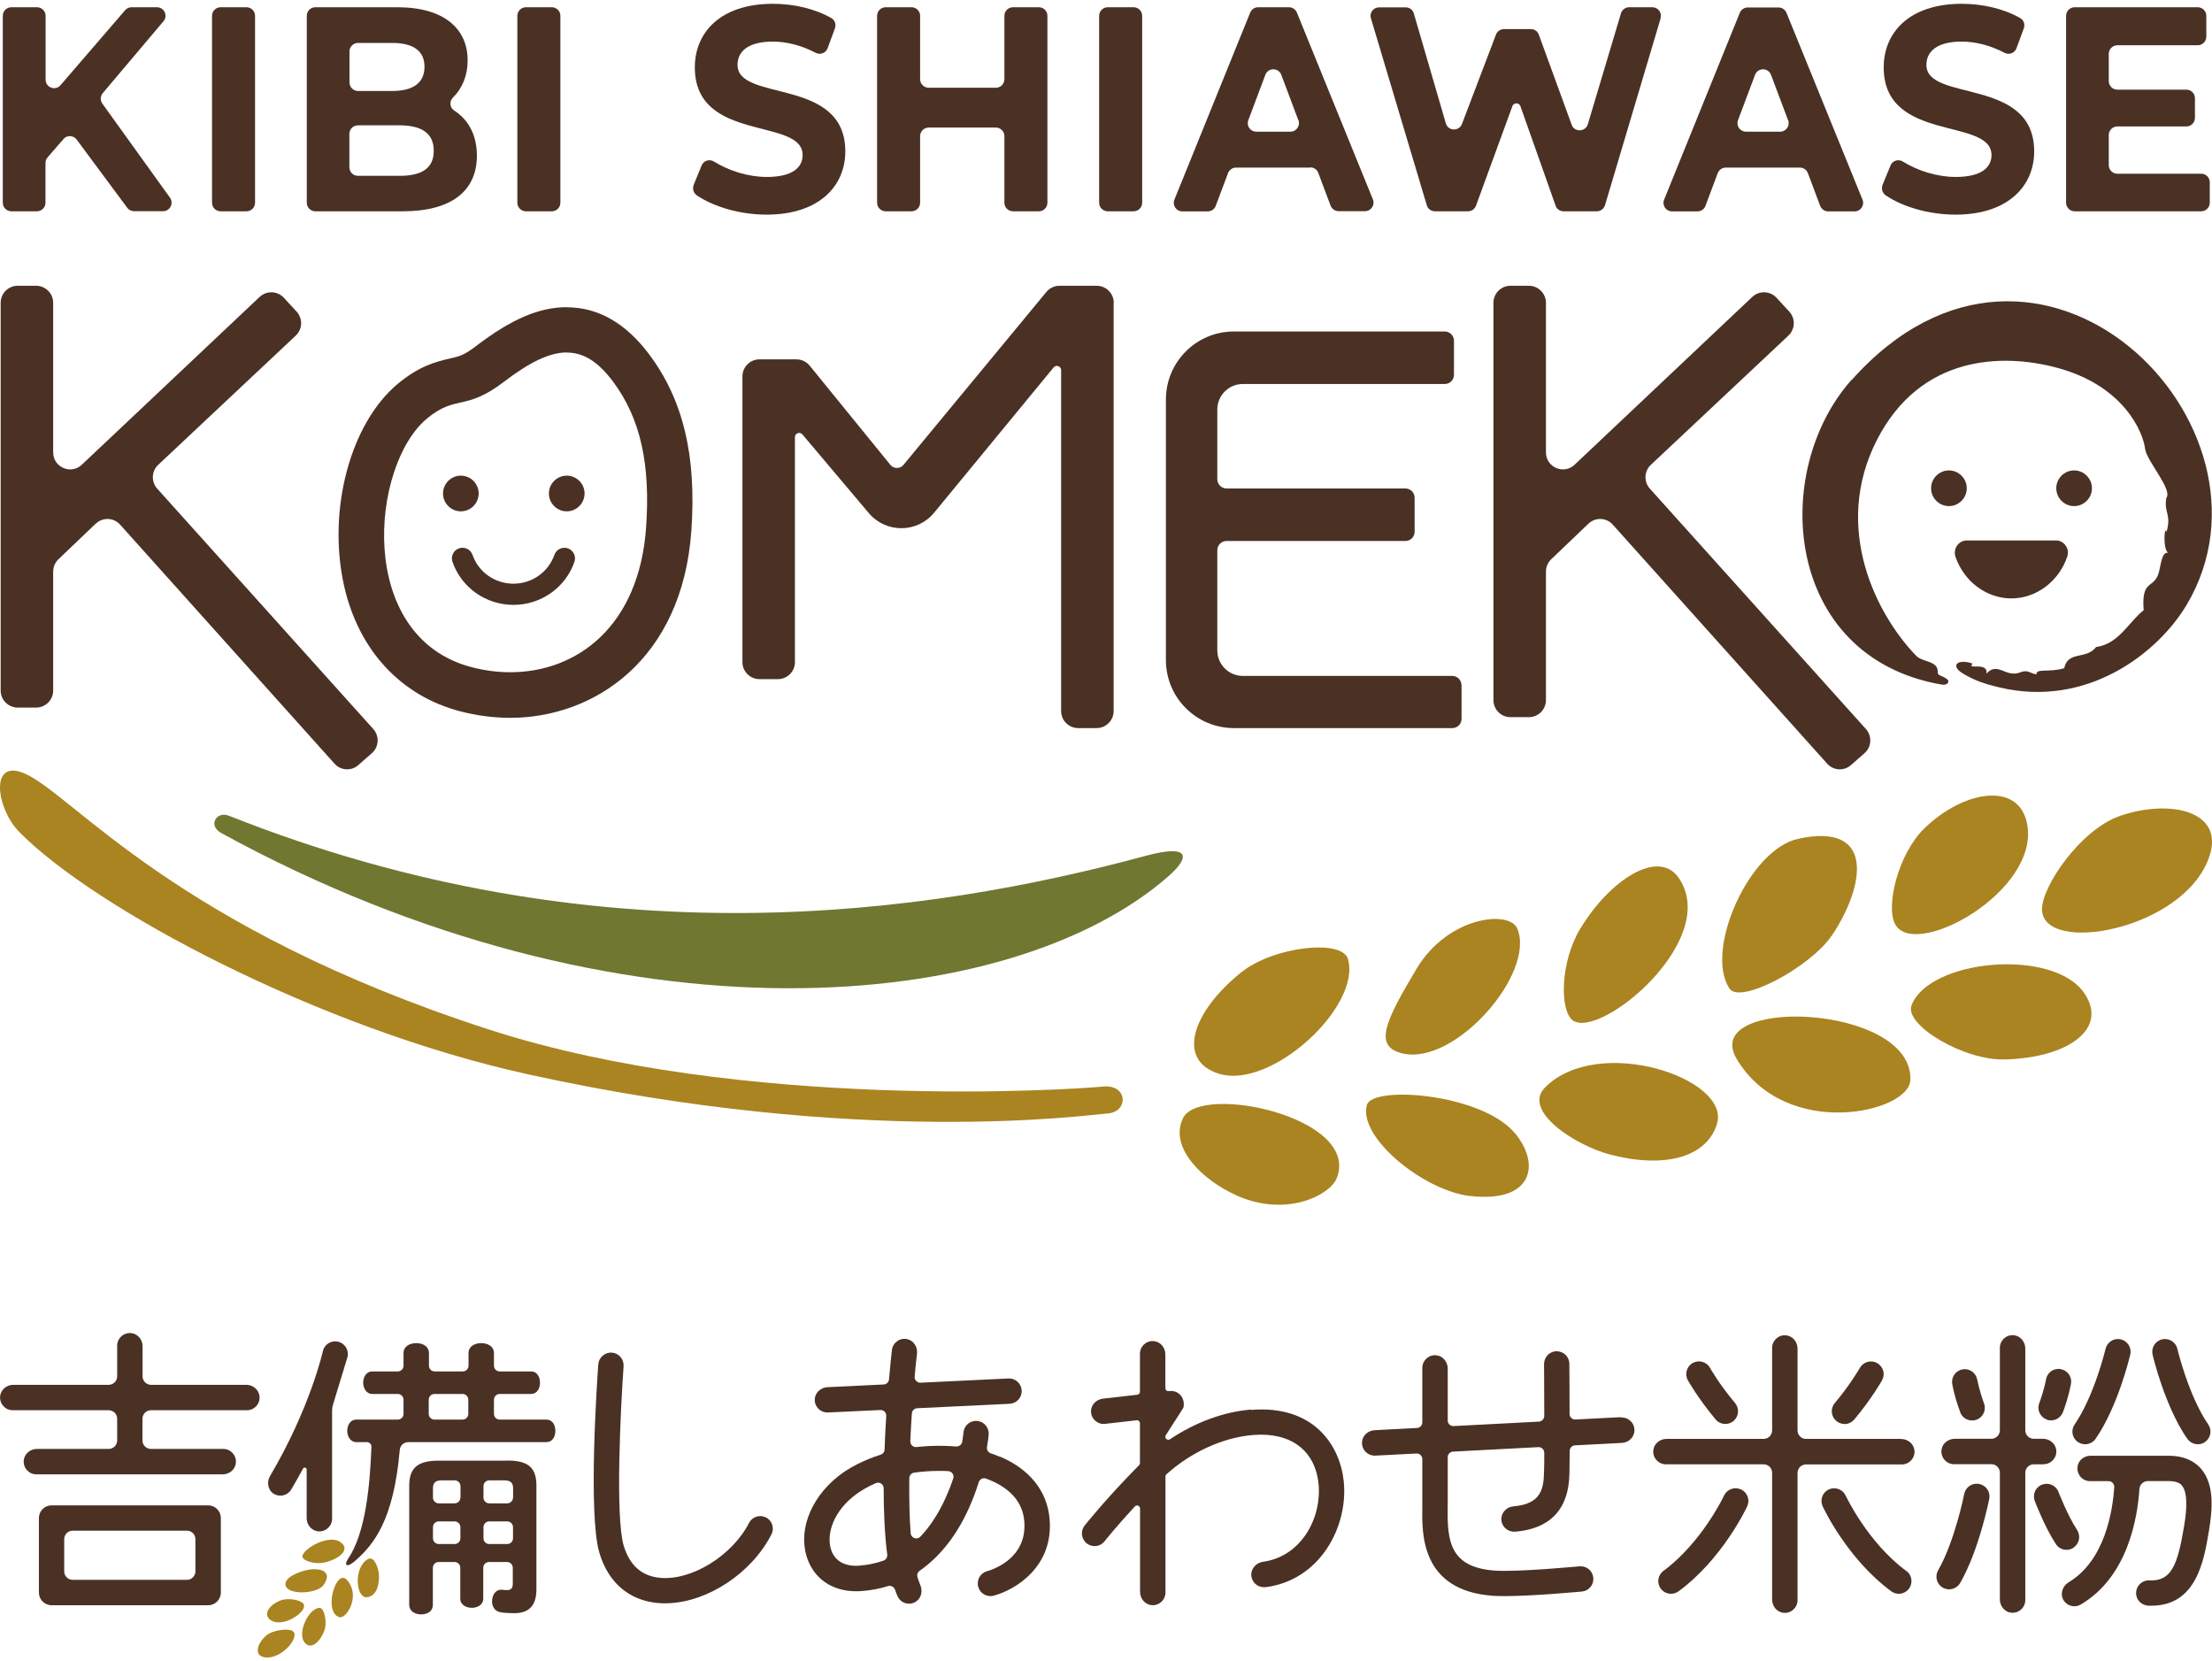 <svg width="277" height="208" viewBox="0 0 277 208" fill="none" xmlns="http://www.w3.org/2000/svg">
<g clip-path="url(#clip0_2013_8340)">
<path fill-rule="evenodd" clip-rule="evenodd" d="M28.645 102.136C27.11 101.522 25.979 103.365 27.724 104.314C77.755 131.677 126.6 126.93 146.269 109.759C149.13 107.26 149.019 105.668 143.505 107.148C116.2 114.533 74.935 120.55 28.631 102.122L28.645 102.136Z" fill="#707731"/>
<path fill-rule="evenodd" clip-rule="evenodd" d="M2.387 104.147C-0.433 101.285 -1.396 94.877 3.113 96.859C9.213 99.554 21.93 116.209 61.338 128.941C93.041 139.174 134.319 136.424 138.116 136.047C141.285 135.74 141.327 139.23 138.716 139.411C136.399 139.565 107.824 143.697 66.043 134.497C39.868 128.731 11.838 113.766 2.387 104.147Z" fill="#AA8420"/>
<path fill-rule="evenodd" clip-rule="evenodd" d="M237.369 115.804C239.965 120.132 255.419 111.574 253.855 103.197C252.836 97.739 245.828 98.995 240.97 103.728C237.648 106.967 236.071 113.64 237.369 115.804Z" fill="#AA8420"/>
<path fill-rule="evenodd" clip-rule="evenodd" d="M251.007 132.654C258.95 132.459 264.115 128.829 260.974 124.306C257.066 118.68 241.626 120.09 239.379 125.855C238.416 128.313 245.856 132.78 251.021 132.654H251.007Z" fill="#AA8420"/>
<path fill-rule="evenodd" clip-rule="evenodd" d="M217.49 132.612C223.619 142.832 239.044 139.327 239.225 135.251C239.644 125.632 212.73 124.683 217.49 132.612Z" fill="#AA8420"/>
<path fill-rule="evenodd" clip-rule="evenodd" d="M229.412 117.116C233.488 111.029 234.94 102.89 225.168 105.026C218.998 106.38 213.428 119.015 216.569 123.775C217.909 125.814 226.759 121.067 229.398 117.116H229.412Z" fill="#AA8420"/>
<path fill-rule="evenodd" clip-rule="evenodd" d="M196.983 127.782C200.432 130.128 215.48 117.703 210.245 109.954C207.704 106.185 201.576 110.178 197.891 116.279C195.364 120.439 195.28 126.623 196.997 127.796L196.983 127.782Z" fill="#AA8420"/>
<path fill-rule="evenodd" clip-rule="evenodd" d="M201.632 144.563C208.361 146.322 213.693 144.968 215.006 140.737C216.792 135.028 200.139 129.457 193.48 136.158C190.576 139.09 197.263 143.418 201.632 144.563Z" fill="#AA8420"/>
<path fill-rule="evenodd" clip-rule="evenodd" d="M177.385 121.304C173.392 127.991 171.954 131.063 175.695 131.914C182.242 133.38 192.293 121.905 190.018 116.292C189.055 113.891 181.307 114.729 177.385 121.304Z" fill="#AA8420"/>
<path fill-rule="evenodd" clip-rule="evenodd" d="M184.085 149.742C192.028 150.664 192.935 145.694 189.683 141.854C185.495 136.912 171.87 135.879 171.172 138.35C170.028 142.371 178.25 149.072 184.085 149.756V149.742Z" fill="#AA8420"/>
<path fill-rule="evenodd" clip-rule="evenodd" d="M155.426 121.751C149.228 126.735 147.329 132.752 152.592 134.427C159.111 136.521 170.516 126.023 168.799 120.076C168.073 117.535 159.446 118.512 155.426 121.751Z" fill="#AA8420"/>
<path fill-rule="evenodd" clip-rule="evenodd" d="M154.784 149.658C161.135 152.506 166.552 149.589 167.375 147.564C170.516 139.9 150.261 135.572 148.139 140.012C146.352 143.725 150.666 147.802 154.784 149.644V149.658Z" fill="#AA8420"/>
<path fill-rule="evenodd" clip-rule="evenodd" d="M255.712 113.863C255.767 119.601 273.329 116.516 276.609 107.413C278.759 101.48 271.681 100.028 265.497 102.15C260.514 103.867 255.684 111.001 255.712 113.863Z" fill="#AA8420"/>
<path d="M11.977 65.573L7.315 70.027C6.896 70.432 6.659 70.99 6.659 71.562V86.458C6.659 87.631 5.709 88.594 4.523 88.594H2.22C1.047 88.594 0.084 87.645 0.084 86.458V37.917C0.084 36.745 1.033 35.781 2.22 35.781H4.523C5.695 35.781 6.659 36.731 6.659 37.917V56.639C6.659 58.509 8.892 59.472 10.246 58.188L32.512 37.177C33.377 36.368 34.731 36.41 35.541 37.275L37.146 39.02C37.942 39.886 37.886 41.212 37.035 42.022L19.809 58.202C18.971 58.984 18.915 60.296 19.669 61.162L46.765 91.303C47.532 92.182 47.449 93.537 46.569 94.304L44.866 95.798C43.987 96.58 42.633 96.482 41.865 95.589L15.062 65.713C14.267 64.791 12.857 64.736 11.991 65.573H11.977Z" fill="#4A3124"/>
<path d="M198.91 65.573L194.248 70.027C193.829 70.432 193.592 70.99 193.592 71.562V87.659C193.592 88.832 192.642 89.795 191.456 89.795H189.152C187.98 89.795 187.017 88.846 187.017 87.659V37.917C187.017 36.745 187.966 35.781 189.152 35.781H191.456C192.628 35.781 193.592 36.731 193.592 37.917V56.639C193.592 58.509 195.825 59.472 197.179 58.188L219.431 37.177C220.296 36.368 221.65 36.41 222.46 37.275L224.065 39.02C224.861 39.886 224.805 41.212 223.954 42.022L206.728 58.202C205.89 58.984 205.834 60.296 206.588 61.162L233.683 91.303C234.451 92.182 234.367 93.537 233.488 94.304L231.785 95.798C230.906 96.58 229.551 96.482 228.784 95.589L201.981 65.713C201.186 64.791 199.776 64.736 198.91 65.573Z" fill="#4A3124"/>
<path d="M139.456 37.917V89.027C139.456 90.2 138.507 91.163 137.321 91.163H135.017C133.845 91.163 132.881 90.214 132.881 89.027V46.349C132.881 45.847 132.253 45.623 131.932 46.014L116.981 64.191C114.874 66.76 110.951 66.788 108.801 64.247L100.481 54.391C100.16 54.014 99.546 54.237 99.546 54.74V82.898C99.546 84.071 98.597 85.034 97.41 85.034H95.107C93.934 85.034 92.971 84.085 92.971 82.898V47.131C92.971 45.959 93.92 44.995 95.107 44.995H99.741C100.383 44.995 100.984 45.288 101.389 45.777L111.495 58.202C111.914 58.719 112.71 58.733 113.143 58.202L131.039 36.549C131.444 36.06 132.044 35.781 132.686 35.781H137.334C138.507 35.781 139.47 36.731 139.47 37.917H139.456Z" fill="#4A3124"/>
<path d="M183.024 85.746V90.004C183.024 90.647 182.508 91.163 181.866 91.163H154.519C149.814 91.163 146.003 87.352 146.003 82.647V50.021C146.003 45.316 149.814 41.505 154.519 41.505H180.916C181.558 41.505 182.075 42.022 182.075 42.664V46.922C182.075 47.564 181.558 48.081 180.916 48.081H155.636C153.877 48.081 152.439 49.505 152.439 51.278V60.003C152.439 60.645 152.955 61.162 153.597 61.162H175.989C176.631 61.162 177.147 61.678 177.147 62.321V66.579C177.147 67.221 176.631 67.737 175.989 67.737H153.597C152.955 67.737 152.439 68.254 152.439 68.896V81.433C152.439 83.192 153.863 84.63 155.636 84.63H181.852C182.494 84.63 183.01 85.146 183.01 85.788L183.024 85.746Z" fill="#4A3124"/>
<path d="M57.709 64.024C56.481 64.024 55.476 63.019 55.476 61.79C55.476 60.561 56.481 59.556 57.709 59.556C58.938 59.556 59.943 60.561 59.943 61.79C59.943 63.019 58.938 64.024 57.709 64.024Z" fill="#4A3124"/>
<path d="M70.971 64.024C69.742 64.024 68.737 63.019 68.737 61.79C68.737 60.561 69.742 59.556 70.971 59.556C72.199 59.556 73.204 60.561 73.204 61.79C73.204 63.019 72.199 64.024 70.971 64.024Z" fill="#4A3124"/>
<path d="M244.056 63.368C242.827 63.368 241.822 62.362 241.822 61.134C241.822 59.905 242.827 58.9 244.056 58.9C245.284 58.9 246.289 59.905 246.289 61.134C246.289 62.362 245.284 63.368 244.056 63.368Z" fill="#4A3124"/>
<path d="M259.732 63.368C258.504 63.368 257.499 62.362 257.499 61.134C257.499 59.905 258.504 58.9 259.732 58.9C260.96 58.9 261.966 59.905 261.966 61.134C261.966 62.362 260.96 63.368 259.732 63.368Z" fill="#4A3124"/>
<path d="M251.887 74.927C248.774 74.927 245.954 72.833 244.879 69.72C244.712 69.245 244.795 68.715 245.075 68.31C245.368 67.905 245.814 67.668 246.303 67.668H257.443C257.945 67.668 258.392 67.905 258.671 68.31C258.964 68.715 259.034 69.245 258.867 69.72C257.792 72.833 254.972 74.927 251.859 74.927H251.887Z" fill="#4A3124"/>
<path d="M70.985 44.144C73.134 44.144 74.921 45.344 76.722 47.718C80.254 52.408 81.454 58.216 80.91 66.02C80.044 78.417 72.255 84.169 63.893 84.169C62.302 84.169 60.682 83.96 59.077 83.541C44.475 79.743 46.43 58.244 53.465 52.408C57.109 49.379 58.267 51.515 63.111 47.801C66.322 45.344 68.821 44.13 70.985 44.13M70.985 38.462C67.523 38.462 64.033 39.956 59.649 43.306C58.114 44.493 57.5 44.618 56.411 44.87C54.415 45.316 52.418 45.903 49.836 48.039C43.875 52.981 40.971 63.842 43.079 73.308C44.88 81.391 50.185 87.129 57.653 89.069C59.719 89.6 61.813 89.879 63.893 89.879C74.363 89.879 85.447 82.633 86.577 66.439C87.234 57.043 85.544 50.021 81.259 44.325C78.341 40.444 74.879 38.476 70.985 38.476V38.462Z" fill="#4A3124"/>
<path d="M231.882 47.536C221.622 59.04 223.381 82.242 243.078 85.704C244.013 85.872 244.125 85.272 243.86 85.062C243.134 84.518 242.645 84.629 242.659 84.197C242.729 82.689 240.775 82.954 239.965 82.117C234.968 76.965 229.426 66.104 235.023 55.117C240.468 44.451 250.7 44.213 257.526 46.028C266.042 48.29 268.387 54.195 268.624 56.206C268.792 57.685 272.128 61.343 271.276 62.348C270.969 64.317 271.946 64.303 271.304 66.62C271.067 65.587 270.802 68.631 271.486 69.217C270.718 69.077 270.606 70.697 270.341 71.674C269.769 73.796 268.122 72.428 268.443 76.407C266.6 77.831 265.344 80.637 262.482 81.014C261.267 82.633 258.978 81.433 258.489 83.666C256.577 84.239 254.972 83.638 255.013 84.434C254.218 84.336 253.98 83.778 252.947 84.197C251.189 84.895 250.128 82.773 248.76 84.35C248.983 82.773 246.233 83.959 247.015 83.094C246.345 82.801 245.074 82.717 244.977 83.303C244.893 83.834 245.702 84.364 247.21 85.062C248.257 85.537 249.332 85.816 250.365 86.067C261.379 88.692 270.243 81.754 273.831 75.723C287.162 53.302 255.265 21.346 231.882 47.578V47.536Z" fill="#4A3124"/>
<path d="M7.943 17.423L5.961 19.698C5.793 19.894 5.696 20.145 5.696 20.396V25.381C5.696 25.967 5.221 26.456 4.621 26.456H1.424C0.838 26.456 0.349 25.981 0.349 25.381V1.982C0.349 1.396 0.824 0.907 1.424 0.907H4.635C5.221 0.907 5.71 1.382 5.71 1.982V9.968C5.71 10.959 6.938 11.42 7.58 10.666L15.663 1.284C15.872 1.047 16.165 0.907 16.472 0.907H19.655C20.563 0.907 21.065 1.968 20.465 2.667L12.871 11.657C12.55 12.034 12.536 12.579 12.815 12.97L21.288 24.752C21.791 25.464 21.288 26.442 20.423 26.442H16.78C16.445 26.442 16.123 26.274 15.928 26.009L9.604 17.479C9.2 16.934 8.39 16.892 7.943 17.409V17.423Z" fill="#4A3124"/>
<path d="M27.626 0.907H30.864C31.451 0.907 31.939 1.382 31.939 1.982V25.381C31.939 25.967 31.465 26.456 30.864 26.456H27.626C27.04 26.456 26.551 25.981 26.551 25.381V1.982C26.551 1.396 27.026 0.907 27.626 0.907Z" fill="#4A3124"/>
<path d="M59.719 19.489C59.719 23.901 56.536 26.456 50.436 26.456H39.492C38.906 26.456 38.417 25.981 38.417 25.381V1.982C38.417 1.396 38.892 0.907 39.492 0.907H49.766C55.573 0.907 58.561 3.574 58.561 7.553C58.561 9.479 57.877 11.085 56.718 12.216C56.243 12.69 56.313 13.486 56.886 13.849C58.644 14.98 59.719 16.892 59.719 19.475V19.489ZM43.764 6.436V10.317C43.764 10.903 44.238 11.392 44.838 11.392H49.11C51.734 11.392 53.158 10.373 53.158 8.362C53.158 6.352 51.734 5.375 49.11 5.375H44.838C44.252 5.375 43.764 5.85 43.764 6.45V6.436ZM54.317 18.861C54.317 16.711 52.823 15.692 50.031 15.692H44.824C44.238 15.692 43.75 16.166 43.75 16.767V20.941C43.75 21.527 44.224 22.016 44.824 22.016H50.031C52.823 22.016 54.317 21.067 54.317 18.875V18.861Z" fill="#4A3124"/>
<path d="M65.862 0.907H69.1C69.686 0.907 70.175 1.382 70.175 1.982V25.381C70.175 25.967 69.7 26.456 69.1 26.456H65.862C65.275 26.456 64.787 25.981 64.787 25.381V1.982C64.787 1.396 65.261 0.907 65.862 0.907Z" fill="#4A3124"/>
<path d="M86.857 23.175L87.862 20.718C88.113 20.103 88.853 19.88 89.411 20.229C91.282 21.388 93.697 22.156 96.028 22.156C99.211 22.156 100.509 20.983 100.509 19.419C100.509 14.645 87.01 17.926 87.01 8.432C87.01 4.091 90.193 0.475 96.796 0.475C99.392 0.475 102.059 1.089 104.125 2.276C104.557 2.527 104.725 3.071 104.557 3.546L103.636 6.045C103.413 6.645 102.715 6.911 102.156 6.617C100.328 5.668 98.499 5.207 96.768 5.207C93.585 5.207 92.357 6.52 92.357 8.125C92.357 12.83 105.856 9.591 105.856 18.959C105.856 23.231 102.645 26.874 96 26.874C92.706 26.874 89.397 25.911 87.261 24.459C86.843 24.166 86.675 23.636 86.871 23.161L86.857 23.175Z" fill="#4A3124"/>
<path d="M131.164 1.982V25.381C131.164 25.967 130.69 26.456 130.089 26.456H126.851C126.264 26.456 125.776 25.981 125.776 25.381V17.046C125.776 16.46 125.301 15.971 124.715 15.971H116.297C115.711 15.971 115.222 16.446 115.222 17.046V25.381C115.222 25.967 114.748 26.456 114.147 26.456H110.909C110.323 26.456 109.834 25.981 109.834 25.381V1.982C109.834 1.396 110.309 0.907 110.909 0.907H114.147C114.734 0.907 115.222 1.382 115.222 1.982V9.912C115.222 10.498 115.697 10.987 116.297 10.987H124.715C125.301 10.987 125.776 10.512 125.776 9.912V1.982C125.776 1.396 126.25 0.907 126.851 0.907H130.089C130.676 0.907 131.164 1.382 131.164 1.982Z" fill="#4A3124"/>
<path d="M138.716 0.907H141.955C142.541 0.907 143.03 1.382 143.03 1.982V25.381C143.03 25.967 142.555 26.456 141.955 26.456H138.716C138.13 26.456 137.642 25.981 137.642 25.381V1.982C137.642 1.396 138.116 0.907 138.716 0.907Z" fill="#4A3124"/>
<path d="M164.081 20.983H154.784C154.337 20.983 153.946 21.262 153.779 21.681L152.243 25.771C152.09 26.19 151.685 26.469 151.238 26.469H148.055C147.302 26.469 146.785 25.702 147.064 25.004L156.557 1.578C156.724 1.173 157.115 0.907 157.548 0.907H161.415C161.848 0.907 162.238 1.173 162.406 1.578L171.926 24.976C172.206 25.674 171.689 26.442 170.935 26.442H167.627C167.18 26.442 166.789 26.162 166.622 25.744L165.086 21.653C164.933 21.234 164.528 20.955 164.081 20.955V20.983ZM162.587 15.05L160.452 9.368C160.103 8.446 158.804 8.446 158.455 9.368L156.32 15.05C156.054 15.748 156.571 16.488 157.325 16.488H161.596C162.336 16.488 162.853 15.748 162.601 15.05H162.587Z" fill="#4A3124"/>
<path d="M207.956 2.29L200.99 25.688C200.85 26.134 200.432 26.456 199.971 26.456H195.797C195.322 26.456 194.904 26.148 194.778 25.688L190.395 13.291C190.227 12.83 189.571 12.816 189.39 13.291L184.853 25.702C184.713 26.148 184.294 26.456 183.834 26.456H179.688C179.213 26.456 178.794 26.148 178.669 25.688L171.675 2.29C171.466 1.605 171.982 0.921 172.694 0.921H176.03C176.505 0.921 176.924 1.229 177.049 1.689L181.056 15.441C181.349 16.46 182.787 16.474 183.108 15.441L187.31 4.398C187.449 3.951 187.868 3.644 188.329 3.644H191.707C192.182 3.644 192.6 3.951 192.726 4.412L196.788 15.552C197.081 16.571 198.533 16.571 198.84 15.552L202.986 1.675C203.126 1.229 203.531 0.907 204.005 0.907H206.923C207.635 0.907 208.151 1.592 207.942 2.276L207.956 2.29Z" fill="#4A3124"/>
<path d="M225.405 20.983H216.108C215.662 20.983 215.271 21.262 215.103 21.681L213.568 25.772C213.414 26.19 213.009 26.47 212.562 26.47H209.38C208.626 26.47 208.109 25.702 208.389 25.004L217.867 1.606C218.035 1.201 218.426 0.936 218.858 0.936H222.725C223.158 0.936 223.549 1.201 223.716 1.606L233.237 25.004C233.516 25.702 232.999 26.47 232.245 26.47H228.937C228.49 26.47 228.1 26.19 227.932 25.772L226.396 21.681C226.243 21.262 225.838 20.983 225.391 20.983H225.405ZM223.912 15.05L221.776 9.368C221.427 8.446 220.129 8.446 219.78 9.368L217.644 15.05C217.379 15.748 217.895 16.488 218.649 16.488H222.921C223.674 16.488 224.177 15.748 223.926 15.05H223.912Z" fill="#4A3124"/>
<path d="M235.735 23.175L236.741 20.718C236.992 20.103 237.732 19.88 238.29 20.229C240.161 21.388 242.576 22.156 244.907 22.156C248.09 22.156 249.388 20.983 249.388 19.419C249.388 14.645 235.889 17.926 235.889 8.432C235.889 4.091 239.072 0.475 245.675 0.475C248.271 0.475 250.937 1.089 253.004 2.276C253.436 2.527 253.604 3.071 253.436 3.546L252.515 6.045C252.292 6.645 251.594 6.911 251.035 6.617C249.206 5.668 247.378 5.207 245.647 5.207C242.464 5.207 241.236 6.52 241.236 8.125C241.236 12.83 254.734 9.591 254.734 18.959C254.734 23.231 251.524 26.874 244.879 26.874C241.585 26.874 238.276 25.911 236.14 24.459C235.722 24.166 235.554 23.636 235.749 23.161L235.735 23.175Z" fill="#4A3124"/>
<path d="M276.721 22.77V25.381C276.721 25.967 276.246 26.456 275.646 26.456H259.802C259.216 26.456 258.727 25.981 258.727 25.381V1.982C258.727 1.396 259.202 0.907 259.802 0.907H275.213C275.8 0.907 276.288 1.382 276.288 1.982V4.593C276.288 5.179 275.814 5.668 275.213 5.668H265.148C264.562 5.668 264.074 6.143 264.074 6.743V10.149C264.074 10.736 264.548 11.224 265.148 11.224H273.789C274.376 11.224 274.864 11.699 274.864 12.299V14.756C274.864 15.343 274.39 15.831 273.789 15.831H265.148C264.562 15.831 264.074 16.306 264.074 16.906V20.676C264.074 21.262 264.548 21.751 265.148 21.751H275.646C276.232 21.751 276.721 22.225 276.721 22.826V22.77Z" fill="#4A3124"/>
<path d="M64.298 75.737C60.85 75.737 57.779 73.573 56.662 70.348C56.425 69.65 56.788 68.896 57.486 68.659C58.184 68.421 58.937 68.784 59.175 69.482C59.928 71.646 61.98 73.084 64.298 73.084C66.615 73.084 68.667 71.632 69.421 69.482C69.658 68.784 70.426 68.421 71.11 68.659C71.808 68.896 72.171 69.664 71.934 70.348C70.817 73.573 67.746 75.737 64.298 75.737Z" fill="#4A3124"/>
<path d="M37.998 200.81C37.677 200.35 36.183 200.028 35.206 200.364C33.782 200.866 32.861 202.109 33.866 202.835C35.416 203.937 38.626 201.732 37.998 200.824V200.81Z" fill="#AA8420"/>
<path d="M40.036 201.313C38.654 201.355 37.216 204.398 38.109 205.613C38.835 206.59 39.98 205.794 40.608 204.189C41.013 203.142 40.608 201.299 40.022 201.313H40.036Z" fill="#AA8420"/>
<path d="M42.521 202.486C43.4 202.723 45.215 199.777 43.442 197.823C42.074 196.301 40.427 201.913 42.521 202.486Z" fill="#AA8420"/>
<path d="M38.514 196.566C37.523 196.762 35.443 197.515 35.778 198.563C36.169 199.749 39.743 199.568 40.525 198.451C41.739 196.692 40.036 196.273 38.514 196.566Z" fill="#AA8420"/>
<path d="M37.901 194.989C38.04 195.449 39.45 195.896 40.595 195.645C42.27 195.282 43.638 194.235 42.968 193.397C41.586 191.666 37.607 194.053 37.886 194.989H37.901Z" fill="#AA8420"/>
<path d="M46.066 195.212C44.252 196.245 44.559 200.042 45.899 199.987C46.89 199.945 47.476 198.898 47.462 197.39C47.462 196.413 46.876 194.765 46.08 195.212H46.066Z" fill="#AA8420"/>
<path d="M36.602 204.189C36.044 203.882 34.117 204.063 33.266 204.845C32.205 205.808 31.758 207.302 33.154 207.511C35.304 207.832 37.733 204.803 36.602 204.189Z" fill="#AA8420"/>
<path d="M156.64 176.491C153.22 176.77 149.633 178.11 146.52 180.204C146.268 180.372 145.933 180.204 145.933 179.897C145.933 179.827 145.947 179.758 145.989 179.702L148.153 176.323C148.153 176.323 148.195 176.226 148.209 176.184C148.432 174.913 147.469 174.048 146.464 174.173H146.352C146.129 174.215 145.933 174.034 145.933 173.81V169.58C145.933 168.743 145.319 167.989 144.482 167.919C143.546 167.835 142.751 168.575 142.751 169.497V174.257C142.751 174.453 142.611 174.606 142.416 174.634L138.116 175.123C137.278 175.22 136.608 175.904 136.622 176.742C136.65 177.691 137.474 178.389 138.395 178.278L142.332 177.831C142.555 177.803 142.751 177.985 142.751 178.208V183.192C142.751 183.29 142.709 183.387 142.639 183.457C138.521 187.617 135.938 190.87 135.827 191.01C135.282 191.694 135.394 192.699 136.092 193.244C136.776 193.788 137.781 193.676 138.325 192.978C138.339 192.95 139.749 191.177 142.108 188.623C142.346 188.371 142.765 188.539 142.765 188.874V199.316C142.765 200.154 143.379 200.908 144.216 200.978C145.152 201.062 145.947 200.322 145.947 199.4V184.867C145.947 184.756 145.989 184.658 146.073 184.588C149.186 181.796 153.164 179.981 156.92 179.674C161.61 179.297 164.667 181.572 165.114 185.761C165.547 189.963 163.034 194.863 158.176 195.547C157.31 195.673 156.626 196.399 156.696 197.278C156.766 198.116 157.464 198.73 158.274 198.73C158.343 198.73 158.413 198.73 158.483 198.73C165.295 197.865 168.869 191.163 168.269 185.454C167.794 180.93 164.472 175.89 156.668 176.533L156.64 176.491Z" fill="#4A3124"/>
<path d="M203 177.44L197.291 177.733C196.886 177.761 196.551 177.44 196.551 177.035C196.551 173.88 196.523 170.99 196.523 170.767C196.523 169.887 195.811 169.189 194.932 169.189C194.052 169.189 193.354 169.915 193.354 170.795C193.354 170.851 193.382 173.964 193.382 177.287C193.382 177.663 193.089 177.971 192.712 177.999L182.033 178.557C181.628 178.585 181.293 178.25 181.293 177.859V171.353C181.293 170.516 180.679 169.762 179.841 169.692C178.906 169.608 178.11 170.348 178.11 171.269V178.096C178.11 178.473 177.817 178.78 177.44 178.794L172.136 179.073C171.312 179.115 170.6 179.744 170.558 180.581C170.516 181.517 171.242 182.257 172.136 182.257C172.164 182.257 172.192 182.257 172.22 182.257L177.371 181.991C177.775 181.963 178.11 182.298 178.11 182.689V187.911C178.11 188.162 178.11 188.413 178.11 188.692C178.055 192.071 177.929 199.121 186.905 199.805C187.338 199.833 187.868 199.847 188.455 199.847C192.056 199.847 197.821 199.289 198.101 199.275C198.98 199.191 199.608 198.409 199.524 197.543C199.441 196.678 198.673 196.036 197.794 196.119C197.71 196.119 190.018 196.859 187.142 196.65C181.6 196.231 181.21 192.978 181.293 188.762C181.293 188.469 181.293 188.19 181.293 187.925V182.452C181.293 182.075 181.586 181.768 181.963 181.754L192.642 181.195C193.047 181.168 193.382 181.503 193.382 181.908C193.382 182.829 193.382 183.639 193.354 184.239C193.312 186.459 192.977 188.315 189.515 188.609C188.72 188.678 188.05 189.321 188.008 190.116C187.966 191.052 188.706 191.778 189.599 191.778C189.641 191.778 189.683 191.778 189.725 191.778C196.384 191.247 196.495 186.026 196.537 184.309C196.551 183.639 196.565 182.717 196.565 181.67C196.565 181.293 196.858 180.986 197.235 180.972L203.098 180.665C203.936 180.623 204.648 179.967 204.676 179.129C204.703 178.18 203.936 177.44 203 177.482V177.44Z" fill="#4A3124"/>
<path d="M95.93 190.005C95.149 189.6 94.199 189.907 93.794 190.689C91.701 194.779 86.591 197.934 82.655 197.557C80.365 197.348 78.844 195.994 78.104 193.537C77.029 189.935 77.727 176.1 78.09 171.06C78.146 170.181 77.49 169.427 76.624 169.357C75.759 169.301 74.991 169.957 74.921 170.823C74.781 172.735 73.623 189.614 75.061 194.43C76.163 198.144 78.76 200.377 82.362 200.712C82.794 200.754 83.241 200.768 83.688 200.74C88.643 200.559 94.116 196.985 96.6 192.127C97.005 191.345 96.698 190.396 95.916 189.991L95.93 190.005Z" fill="#4A3124"/>
<path d="M238.081 180.162H226.159C225.573 180.162 225.098 179.688 225.098 179.101V168.854C225.098 168.017 224.484 167.263 223.646 167.193C222.711 167.109 221.915 167.849 221.915 168.77V179.101C221.915 179.688 221.441 180.162 220.855 180.162H208.696C207.858 180.162 207.104 180.777 207.035 181.614C206.951 182.55 207.691 183.345 208.612 183.345H220.855C221.441 183.345 221.915 183.82 221.915 184.406V200.28C221.915 201.117 222.53 201.871 223.367 201.941C224.303 202.025 225.098 201.285 225.098 200.363V184.42C225.098 183.834 225.573 183.359 226.159 183.359H238.164C239.086 183.359 239.826 182.564 239.742 181.628C239.672 180.791 238.918 180.176 238.081 180.176V180.162Z" fill="#4A3124"/>
<path d="M218.007 186.486C217.211 186.124 216.276 186.459 215.899 187.254C215.871 187.31 213.149 193.104 208.305 196.692C207.593 197.208 207.453 198.213 207.97 198.911C208.277 199.33 208.765 199.554 209.254 199.554C209.575 199.554 209.91 199.456 210.203 199.247C215.717 195.17 218.677 188.86 218.802 188.595C219.165 187.799 218.816 186.863 218.021 186.486H218.007Z" fill="#4A3124"/>
<path d="M238.723 196.706C233.879 193.132 231.171 187.352 231.129 187.268C230.766 186.473 229.817 186.124 229.021 186.487C228.225 186.85 227.876 187.799 228.239 188.595C228.365 188.86 231.31 195.17 236.838 199.247C237.118 199.456 237.453 199.554 237.774 199.554C238.262 199.554 238.737 199.33 239.058 198.912C239.574 198.2 239.435 197.208 238.723 196.692V196.706Z" fill="#4A3124"/>
<path d="M255.921 183.331C256.843 183.331 257.582 182.536 257.499 181.6C257.429 180.763 256.675 180.148 255.837 180.148H254.679C254.092 180.148 253.618 179.674 253.618 179.087V168.84C253.618 168.003 253.004 167.249 252.166 167.179C251.231 167.095 250.435 167.835 250.435 168.757V179.087C250.435 179.674 249.96 180.148 249.374 180.148H244.781C243.944 180.148 243.19 180.763 243.12 181.6C243.036 182.536 243.776 183.331 244.698 183.331H249.374C249.96 183.331 250.435 183.806 250.435 184.392V200.266C250.435 201.103 251.049 201.857 251.887 201.927C252.822 202.011 253.618 201.271 253.618 200.349V184.406C253.618 183.82 254.092 183.345 254.679 183.345H255.921V183.331Z" fill="#4A3124"/>
<path d="M247.839 185.803C246.973 185.635 246.149 186.193 245.968 187.059C245.968 187.115 244.781 193.006 242.701 196.622C242.269 197.376 242.52 198.353 243.288 198.786C243.539 198.926 243.804 198.995 244.083 198.995C244.628 198.995 245.172 198.716 245.465 198.2C247.811 194.137 249.053 187.925 249.109 187.673C249.276 186.808 248.718 185.984 247.853 185.803H247.839Z" fill="#4A3124"/>
<path d="M259.662 193.774C260.388 193.285 260.584 192.308 260.109 191.568C258.923 189.781 257.792 186.836 257.778 186.808C257.471 185.984 256.549 185.579 255.726 185.886C254.902 186.193 254.497 187.115 254.804 187.938C254.86 188.078 256.075 191.261 257.457 193.341C257.764 193.802 258.266 194.053 258.783 194.053C259.09 194.053 259.397 193.969 259.662 193.788V193.774Z" fill="#4A3124"/>
<path d="M256.284 177.747C256.465 177.817 256.661 177.845 256.842 177.845C257.485 177.845 258.085 177.454 258.336 176.812C259.062 174.885 259.327 173.322 259.341 173.252C259.495 172.386 258.908 171.577 258.043 171.423C257.177 171.269 256.354 171.856 256.214 172.721C256.214 172.721 255.977 174.076 255.363 175.695C255.056 176.519 255.474 177.426 256.298 177.733L256.284 177.747Z" fill="#4A3124"/>
<path d="M245.466 176.826C245.703 177.468 246.303 177.859 246.959 177.859C247.141 177.859 247.336 177.831 247.518 177.761C248.341 177.454 248.76 176.533 248.453 175.723C247.853 174.103 247.615 172.777 247.601 172.749C247.448 171.884 246.624 171.311 245.773 171.451C244.907 171.604 244.321 172.414 244.474 173.28C244.474 173.35 244.754 174.913 245.479 176.84L245.466 176.826Z" fill="#4A3124"/>
<path d="M125.246 182.41C124.869 182.257 124.492 182.103 124.087 181.977C123.752 181.866 123.542 181.531 123.598 181.196C123.752 180.274 123.808 179.688 123.808 179.632C123.877 178.752 123.235 177.985 122.37 177.915C121.49 177.831 120.723 178.487 120.653 179.353C120.653 179.353 120.611 179.799 120.499 180.511C120.443 180.874 120.094 181.14 119.718 181.112C118.098 180.972 116.423 181 114.776 181.182C114.343 181.237 113.98 180.874 113.994 180.456C114.05 179.269 114.106 178.096 114.19 176.979C114.217 176.616 114.497 176.337 114.86 176.323L126.432 175.765C127.312 175.723 127.982 174.983 127.94 174.104C127.898 173.224 127.158 172.554 126.279 172.596L115.278 173.126C114.846 173.14 114.497 172.777 114.539 172.358C114.636 171.256 114.734 170.278 114.832 169.483C114.929 168.645 114.399 167.835 113.589 167.668C112.668 167.472 111.788 168.128 111.691 169.05C111.663 169.273 111.509 170.641 111.328 172.707C111.3 173.056 111.007 173.336 110.658 173.35L103.622 173.685C102.799 173.727 102.073 174.355 102.031 175.178C101.975 176.114 102.715 176.854 103.608 176.854C103.636 176.854 103.664 176.854 103.692 176.854L110.239 176.547C110.658 176.533 111.007 176.868 110.979 177.287C110.895 178.613 110.825 180.023 110.769 181.489C110.769 181.796 110.56 182.047 110.267 182.145C108.215 182.801 106.358 183.722 104.892 184.895C101.333 187.771 99.839 191.987 101.193 195.393C102.226 198.018 104.725 199.442 107.852 199.219C109.024 199.135 110.141 198.926 111.202 198.591C111.565 198.479 111.956 198.688 112.082 199.051C112.179 199.33 112.277 199.596 112.389 199.847C112.654 200.447 113.226 200.796 113.841 200.796C114.134 200.796 114.441 200.713 114.706 200.531C115.376 200.098 115.558 199.205 115.25 198.479C115.125 198.172 114.999 197.823 114.888 197.446C114.804 197.153 114.915 196.831 115.181 196.664C117.693 194.905 119.773 192.294 121.323 188.86C121.825 187.743 122.244 186.626 122.565 185.579C122.691 185.202 123.096 184.993 123.473 185.132C123.654 185.202 123.836 185.272 124.017 185.342C126.614 186.445 128.051 188.148 128.261 190.41C128.707 195.198 124.143 196.58 123.626 196.72C122.775 196.943 122.272 197.809 122.495 198.66C122.677 199.372 123.319 199.847 124.031 199.847C124.157 199.847 124.296 199.833 124.436 199.791C127.102 199.093 132.002 196.175 131.43 190.102C131.109 186.682 128.917 183.946 125.259 182.396L125.246 182.41ZM107.601 196.036C105.884 196.161 104.655 195.519 104.139 194.221C103.469 192.518 104.041 189.642 106.875 187.352C107.67 186.71 108.62 186.166 109.667 185.705C110.141 185.495 110.658 185.844 110.658 186.347C110.658 189.265 110.783 192.141 111.104 194.64C111.146 194.975 110.951 195.296 110.63 195.407C109.681 195.743 108.662 195.952 107.587 196.036H107.601ZM118.391 187.603C117.512 189.53 116.465 191.135 115.25 192.406C114.832 192.853 114.078 192.573 114.036 191.959C113.882 189.837 113.841 187.478 113.868 185.091C113.868 184.742 114.12 184.448 114.469 184.393C115.502 184.239 116.563 184.169 117.61 184.169C117.987 184.169 118.363 184.169 118.74 184.197C119.201 184.225 119.522 184.686 119.369 185.118C119.103 185.914 118.782 186.752 118.391 187.589V187.603Z" fill="#4A3124"/>
<path d="M260.22 180.553C260.5 180.749 260.807 180.833 261.114 180.833C261.616 180.833 262.119 180.595 262.426 180.148C265.232 176.086 266.698 169.873 266.767 169.608C266.963 168.757 266.432 167.905 265.581 167.696C264.729 167.5 263.878 168.031 263.668 168.882C263.668 168.938 262.258 174.774 259.802 178.348C259.299 179.073 259.481 180.065 260.206 180.553H260.22Z" fill="#4A3124"/>
<path d="M273.915 180.148C274.222 180.595 274.725 180.833 275.227 180.833C275.534 180.833 275.855 180.749 276.121 180.553C276.846 180.051 277.028 179.073 276.525 178.348C274.068 174.774 272.673 168.938 272.659 168.882C272.463 168.031 271.598 167.5 270.746 167.696C269.895 167.891 269.364 168.757 269.56 169.608C269.615 169.873 271.095 176.086 273.901 180.148H273.915Z" fill="#4A3124"/>
<path d="M275.688 183.96C274.739 182.843 273.357 182.27 271.556 182.27H261.798C261.03 182.27 260.318 182.787 260.179 183.541C259.983 184.56 260.751 185.453 261.728 185.453H264.059C264.464 185.453 264.785 185.802 264.757 186.207C264.562 189.223 263.585 195.393 259.048 198.116C258.308 198.562 257.959 199.512 258.364 200.28C258.657 200.824 259.202 201.117 259.774 201.117C260.053 201.117 260.318 201.047 260.57 200.894C266.447 197.446 267.675 190.06 267.912 186.431C267.954 185.872 268.415 185.439 268.973 185.439H271.528C272.756 185.439 273.119 185.858 273.231 185.998C274.166 187.101 273.664 190.144 273.496 191.135C272.687 195.994 271.905 198.004 269.155 197.878C268.178 197.837 267.382 198.674 267.508 199.693C267.605 200.461 268.289 201.02 269.071 201.047C269.183 201.047 269.294 201.047 269.406 201.047C275.06 201.047 275.995 195.407 276.623 191.638C277.07 188.916 277.307 185.886 275.646 183.918L275.688 183.96Z" fill="#4A3124"/>
<path d="M30.865 173.391H18.915C18.329 173.391 17.854 172.917 17.854 172.33V168.561C17.854 167.737 17.254 166.997 16.417 166.914C15.467 166.83 14.672 167.57 14.672 168.491V172.33C14.672 172.917 14.197 173.391 13.611 173.391H1.661C0.838 173.391 0.098 173.992 0.014 174.829C-0.07 175.779 0.67 176.574 1.591 176.574H13.611C14.197 176.574 14.672 177.049 14.672 177.635V180.358C14.672 180.944 14.197 181.419 13.611 181.419H4.621C3.797 181.419 3.057 182.019 2.973 182.857C2.89 183.806 3.63 184.602 4.551 184.602H27.891C28.715 184.602 29.455 184.002 29.539 183.164C29.622 182.215 28.883 181.419 27.961 181.419H18.901C18.315 181.419 17.84 180.944 17.84 180.358V177.635C17.84 177.049 18.315 176.574 18.901 176.574H30.921C31.856 176.574 32.596 175.779 32.498 174.829C32.414 174.006 31.674 173.391 30.851 173.391H30.865Z" fill="#4A3124"/>
<path d="M26.062 188.483H6.463C5.584 188.483 4.872 189.195 4.872 190.074V199.4C4.872 200.28 5.584 200.992 6.463 200.992H26.062C26.942 200.992 27.654 200.28 27.654 199.4V190.074C27.654 189.195 26.942 188.483 26.062 188.483ZM23.41 197.809H9.102C8.515 197.809 8.041 197.334 8.041 196.748V192.713C8.041 192.127 8.515 191.652 9.102 191.652H23.41C23.997 191.652 24.471 192.127 24.471 192.713V196.748C24.471 197.334 23.997 197.809 23.41 197.809Z" fill="#4A3124"/>
<path d="M63.544 182.885H54.945C52.306 182.885 51.246 183.792 51.246 186.026V200.922C51.246 201.76 52.013 202.136 52.725 202.136C53.437 202.136 54.205 201.815 54.205 200.922V196.301C54.205 195.896 54.526 195.575 54.931 195.575H56.913C57.318 195.575 57.639 195.896 57.639 196.301V200.168C57.639 200.95 58.393 201.313 59.077 201.313C59.761 201.313 60.515 200.95 60.515 200.168V196.301C60.515 195.896 60.836 195.575 61.241 195.575H63.488C63.893 195.575 64.214 195.896 64.214 196.301V198.311C64.214 198.828 63.991 199.093 63.544 199.093C63.349 199.093 63.181 199.093 62.902 199.051C62.846 199.051 62.79 199.051 62.734 199.051C62.008 199.051 61.618 199.805 61.618 200.503C61.618 201.075 61.897 201.746 62.693 201.871C63.055 201.941 63.725 201.983 64.409 201.983C66.266 201.983 67.174 201.006 67.174 198.995V186.012C67.174 183.75 66.141 182.871 63.502 182.871L63.544 182.885ZM57.653 192.601C57.653 193.006 57.332 193.327 56.927 193.327H54.945C54.54 193.327 54.219 193.006 54.219 192.601V191.219C54.219 190.814 54.54 190.493 54.945 190.493H56.927C57.332 190.493 57.653 190.814 57.653 191.219V192.601ZM57.653 187.506C57.653 187.911 57.332 188.232 56.927 188.232H54.945C54.54 188.232 54.219 187.911 54.219 187.506V186.361C54.219 185.649 54.54 185.356 55.308 185.356H56.941C57.346 185.356 57.667 185.677 57.667 186.082V187.506H57.653ZM64.242 192.601C64.242 193.006 63.921 193.327 63.516 193.327H61.269C60.864 193.327 60.543 193.006 60.543 192.601V191.219C60.543 190.814 60.864 190.493 61.269 190.493H63.516C63.921 190.493 64.242 190.814 64.242 191.219V192.601ZM64.242 187.506C64.242 187.911 63.921 188.232 63.516 188.232H61.269C60.864 188.232 60.543 187.911 60.543 187.506V186.082C60.543 185.677 60.864 185.356 61.269 185.356H63.167C63.935 185.356 64.256 185.649 64.256 186.361V187.506H64.242Z" fill="#4A3124"/>
<path d="M68.36 177.747H62.581C62.176 177.747 61.855 177.426 61.855 177.021V175.262C61.855 174.857 62.176 174.536 62.581 174.536H66.475C67.383 174.536 67.62 173.657 67.62 173.126C67.62 172.484 67.327 171.716 66.475 171.716H62.581C62.176 171.716 61.855 171.395 61.855 170.99V169.427C61.855 168.561 61.059 168.17 60.263 168.17C59.468 168.17 58.672 168.561 58.672 169.427V170.99C58.672 171.395 58.351 171.716 57.946 171.716H54.442C54.037 171.716 53.716 171.395 53.716 170.99V169.427C53.716 168.561 52.921 168.17 52.125 168.17C51.329 168.17 50.533 168.561 50.533 169.427V170.99C50.533 171.395 50.212 171.716 49.808 171.716H46.625C45.843 171.716 45.48 172.442 45.48 173.126C45.48 173.81 45.871 174.536 46.625 174.536H49.808C50.212 174.536 50.533 174.857 50.533 175.262V177.021C50.533 177.426 50.212 177.747 49.808 177.747H44.629C43.847 177.747 43.484 178.473 43.484 179.157C43.484 179.841 43.875 180.567 44.629 180.567H45.941C46.262 180.567 46.527 180.832 46.513 181.154C46.332 185.97 45.787 191.959 43.582 195.184C43.051 195.966 43.386 196.427 44.615 195.31C46.792 193.341 49.291 190.382 50.059 181.558C50.101 181 50.562 180.567 51.12 180.567H68.402C69.309 180.567 69.546 179.688 69.546 179.157C69.546 178.515 69.253 177.747 68.402 177.747H68.36ZM58.644 177.021C58.644 177.426 58.323 177.747 57.918 177.747H54.414C54.01 177.747 53.688 177.426 53.688 177.021V175.262C53.688 174.857 54.01 174.536 54.414 174.536H57.918C58.323 174.536 58.644 174.857 58.644 175.262V177.021Z" fill="#4A3124"/>
<path d="M34.173 186.961C34.452 187.171 34.787 187.268 35.108 187.268C35.653 187.268 36.183 186.989 36.476 186.487C37.007 185.607 37.481 184.742 37.942 183.89C38.068 183.667 38.403 183.75 38.403 184.002V190.088C38.403 190.912 39.003 191.652 39.841 191.736C40.79 191.82 41.586 191.08 41.586 190.158V176.644C41.586 176.365 41.627 176.1 41.711 175.835C42.13 174.466 43.484 170.013 43.526 169.873C43.707 169.022 43.177 168.17 42.311 167.989C41.46 167.793 40.608 168.338 40.427 169.203C40.413 169.273 38.822 176.337 33.81 184.825C33.391 185.537 33.531 186.501 34.201 186.989L34.173 186.961Z" fill="#4A3124"/>
<path d="M230.975 178.306C231.422 178.306 231.869 178.11 232.19 177.747C234.354 175.178 235.624 172.931 235.68 172.833C236.112 172.065 235.833 171.102 235.066 170.669C234.298 170.236 233.335 170.516 232.902 171.269C232.902 171.283 231.715 173.35 229.761 175.681C229.189 176.351 229.286 177.356 229.956 177.915C230.249 178.166 230.612 178.292 230.975 178.292V178.306Z" fill="#4A3124"/>
<path d="M214.852 177.733C215.159 178.11 215.62 178.292 216.066 178.292C216.429 178.292 216.792 178.166 217.085 177.915C217.755 177.342 217.839 176.351 217.281 175.681C215.326 173.364 214.154 171.311 214.14 171.269C213.707 170.502 212.744 170.236 211.976 170.655C211.208 171.088 210.943 172.051 211.362 172.819C211.418 172.917 212.674 175.15 214.852 177.733Z" fill="#4A3124"/>
</g>
<defs>
<clipPath id="clip0_2013_8340">
<rect width="277" height="207.051" fill="white" transform="translate(0 0.475)"/>
</clipPath>
</defs>
</svg>
